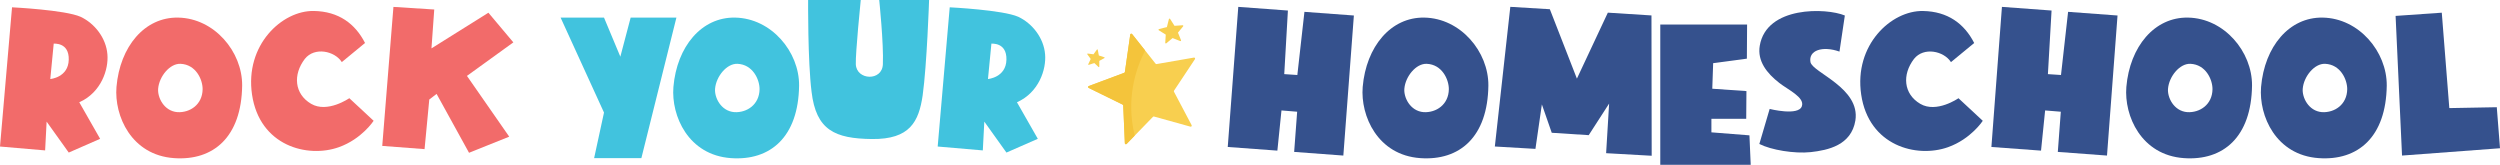 <?xml version="1.0" encoding="UTF-8"?> <svg xmlns="http://www.w3.org/2000/svg" id="Layer_1" data-name="Layer 1" width="800" height="52.73" viewBox="0 0 800 52.73"><defs><style> .cls-1 { fill: #41c3de; } .cls-2 { fill: #f8cf4f; } .cls-3 { fill: #f4c43b; } .cls-4 { fill: #f26b6a; } .cls-5 { fill: #35518d; } </style></defs><g><path class="cls-4" d="M25.37,32.73l6.67,11.69-10.04,4.4-7.08-9.9-.48,9.21-14.44-1.24L3.85,2.34s16.98.83,21.93,3.03c4.54,2.13,8.18,6.81,8.59,12.03.41,4.74-1.92,12.17-9.01,15.33ZM22,19.11c.14-5.71-4.81-5.09-4.81-5.16l-1.1,11.34s5.78-.48,5.91-6.19Z"></path><path class="cls-4" d="M77.49,27.36c-.21,16.5-9.21,24.13-21.79,23.24-13.68-.96-19.18-13.54-18.43-22.76,1.1-12.93,9.01-22.41,19.73-22.21,11.62.21,20.56,10.93,20.49,21.73ZM64.84,28.53c0-3.16-2.2-7.91-7.08-8.11-3.44-.14-6.81,4.06-7.15,7.91-.27,2.75,1.79,7.22,6.19,7.56,3.99.21,7.98-2.41,8.04-7.36Z"></path><path class="cls-4" d="M119.57,38.64s-3.78,5.84-11.14,8.46c-10.04,3.58-25.37-.41-27.78-16.84-2.34-15.88,9.63-26.95,19.8-26.75,7.91.14,13.2,4.06,16.36,10.24,0,0-3.85,3.16-7.43,6.12-2.27-3.58-8.73-4.95-11.83-1.03-3.85,5.02-3.37,11.21,1.99,14.37,5.22,3.09,12.24-1.79,12.24-1.79l7.77,7.22Z"></path><path class="cls-4" d="M149.41,24.27l13.54,19.46-12.86,5.16-10.38-18.84-2.34,1.79-1.51,15.88-13.54-1.03,3.58-44.48,13.06.83-.89,12.44,18.22-11.41,7.98,9.49-14.85,10.73Z"></path><path class="cls-1" d="M216.45,5.64l-11.21,44.96h-15.12l3.16-14.58-13.89-30.39h13.89l5.23,12.51,3.3-12.51h14.65Z"></path><path class="cls-1" d="M255.71,27.36c-.21,16.5-9.21,24.13-21.79,23.24-13.68-.96-19.18-13.54-18.43-22.76,1.1-12.93,9.01-22.41,19.73-22.21,11.62.21,20.56,10.93,20.49,21.73ZM243.06,28.53c0-3.16-2.2-7.91-7.08-8.11-3.44-.14-6.81,4.06-7.15,7.91-.28,2.75,1.79,7.22,6.19,7.56,3.99.21,7.98-2.41,8.04-7.36Z"></path><path class="cls-1" d="M297.31,0s-.69,20.63-2.06,30.53c-1.24,8.39-4.06,14.09-16.23,13.96-11.83-.14-17.88-2.82-19.32-15.13-1.24-9.83-1.1-29.36-1.1-29.36h16.84s-1.72,17.05-1.58,20.56c.21,5.16,8.46,5.5,8.66,0,.28-6.6-1.17-20.56-1.17-20.56h15.95Z"></path><path class="cls-1" d="M325.43,32.73l6.67,11.69-10.04,4.4-7.08-9.9-.48,9.21-14.44-1.24,3.85-44.55s16.98.83,21.93,3.03c4.54,2.13,8.18,6.81,8.59,12.03.41,4.74-1.93,12.17-9.01,15.33ZM322.06,19.11c.14-5.71-4.81-5.09-4.81-5.16l-1.1,11.34s5.78-.48,5.91-6.19Z"></path></g><g><path class="cls-5" d="M433.24,4.95l-3.37,44.83-15.74-1.17.96-12.86-5.02-.41-1.31,12.86-15.88-1.17,3.37-44.83,15.88,1.17-1.17,20.35,4.19.28,2.27-20.21,15.81,1.17Z"></path><path class="cls-5" d="M476.28,27.36c-.21,16.5-9.21,24.13-21.79,23.24-13.68-.96-19.18-13.54-18.43-22.76,1.1-12.93,9.01-22.41,19.73-22.21,11.62.21,20.56,10.93,20.49,21.73ZM463.63,28.53c0-3.16-2.2-7.91-7.08-8.11-3.44-.14-6.81,4.06-7.15,7.91-.28,2.75,1.79,7.22,6.19,7.56,3.99.21,7.98-2.41,8.04-7.36Z"></path><path class="cls-5" d="M513.96,49.02l.96-15.88-6.53,10.11-11.83-.76-3.16-9.08-2.06,14.23-12.99-.76,4.95-44.69,12.65.76,8.66,22.21,9.9-21.11,13.96.89.07,44.9-14.58-.82Z"></path><path class="cls-5" d="M560.24,52.73h-28.95V7.84h27.78l-.07,10.93-10.79,1.44-.28,8.18,10.93.76-.07,8.87h-11.14v4.33l12.17.96.41,9.42Z"></path><path class="cls-5" d="M593.72,38.57c-1.31,7.91-8.73,9.49-14.3,10.11-5.23.55-12.65-.69-16.43-2.61l3.3-11.21s9.28,2.34,10.31-.89c.96-2.82-4.4-5.22-7.22-7.43-3.99-3.09-7.08-7.01-6.26-11.89,2.13-12.79,21.31-12.17,27.23-9.69l-1.72,11.55c-5.43-1.92-9.97-.41-9.28,3.37.69,3.37,16.02,8.25,14.37,18.7Z"></path><path class="cls-5" d="M634.5,38.64s-3.78,5.84-11.14,8.46c-10.04,3.57-25.37-.41-27.78-16.84-2.34-15.88,9.63-26.95,19.8-26.74,7.91.14,13.2,4.06,16.36,10.24,0,0-3.85,3.16-7.43,6.12-2.27-3.58-8.73-4.95-11.83-1.03-3.85,5.02-3.37,11.21,1.99,14.37,5.22,3.09,12.24-1.79,12.24-1.79l7.77,7.22Z"></path><path class="cls-5" d="M677.61,4.95l-3.37,44.83-15.74-1.17.96-12.86-5.02-.41-1.31,12.86-15.88-1.17,3.37-44.83,15.88,1.17-1.17,20.35,4.19.28,2.27-20.21,15.81,1.17Z"></path><path class="cls-5" d="M720.65,27.36c-.21,16.5-9.21,24.13-21.79,23.24-13.68-.96-19.18-13.54-18.43-22.76,1.1-12.93,9.01-22.41,19.73-22.21,11.62.21,20.56,10.93,20.49,21.73ZM708,28.53c0-3.16-2.2-7.91-7.08-8.11-3.44-.14-6.81,4.06-7.15,7.91-.28,2.75,1.79,7.22,6.19,7.56,3.99.21,7.98-2.41,8.04-7.36Z"></path><path class="cls-5" d="M763.76,27.36c-.21,16.5-9.21,24.13-21.79,23.24-13.68-.96-19.18-13.54-18.43-22.76,1.1-12.93,9.01-22.41,19.73-22.21,11.62.21,20.56,10.93,20.49,21.73ZM751.11,28.53c0-3.16-2.2-7.91-7.08-8.11-3.44-.14-6.81,4.06-7.15,7.91-.28,2.75,1.79,7.22,6.19,7.56,3.99.21,7.98-2.41,8.04-7.36Z"></path><path class="cls-5" d="M800,47.44l-31.35,2.34-2.06-44.69,14.78-1.03,2.41,30.53,15.19-.28,1.03,13.13Z"></path></g><g><g><path class="cls-2" d="M382.03,18.43l-11.92,2.07c-.12.02-.24-.03-.32-.12l-7.52-9.48c-.18-.23-.55-.13-.59.16l-1.72,11.98c-.02.12-.1.22-.21.26l-11.34,4.23c-.27.1-.29.48-.03.61l10.86,5.33c.11.05.18.16.19.28l.52,12.09c.01.29.37.43.57.22l8.43-8.68c.08-.09.21-.12.33-.09l11.66,3.24c.28.08.52-.22.38-.48l-5.65-10.7c-.06-.11-.05-.24.02-.34l6.69-10.08c.16-.24-.05-.56-.33-.51Z"></path><path class="cls-3" d="M362.27,10.9c-.18-.23-.55-.13-.59.16l-1.72,11.98c-.02.12-.1.22-.21.26l-11.34,4.23c-.27.1-.29.48-.03.61l10.86,5.33c.11.05.18.16.19.28l.52,12.09c.01.29.37.43.57.22l2.47-2.55c.08-.08.11-.2.08-.31-2.76-11.51.31-21.02,3.28-26.86.06-.12.04-.25-.04-.35l-4.05-5.1Z"></path></g><path class="cls-2" d="M378.45,8.08l-2.61.18-1.41-2.21c-.1-.15-.33-.12-.38.06l-.64,2.54-2.53.66c-.18.05-.21.28-.06.38l2.22,1.39-.16,2.61c-.01.18.2.29.34.17l2.01-1.68,2.43.96c.17.07.34-.1.27-.27l-.98-2.43,1.66-2.02c.12-.14,0-.35-.18-.34Z"></path><path class="cls-2" d="M353.39,18.32l-1.76-.57-.35-1.82c-.02-.13-.19-.16-.27-.06l-1.09,1.5-1.84-.23c-.13-.02-.21.13-.14.23l1.09,1.5-.79,1.68c-.06.12.06.24.18.2l1.76-.58,1.35,1.27c.09.09.25.02.25-.11v-1.85s1.62-.89,1.62-.89c.11-.06.1-.23-.03-.27Z"></path></g></svg> 